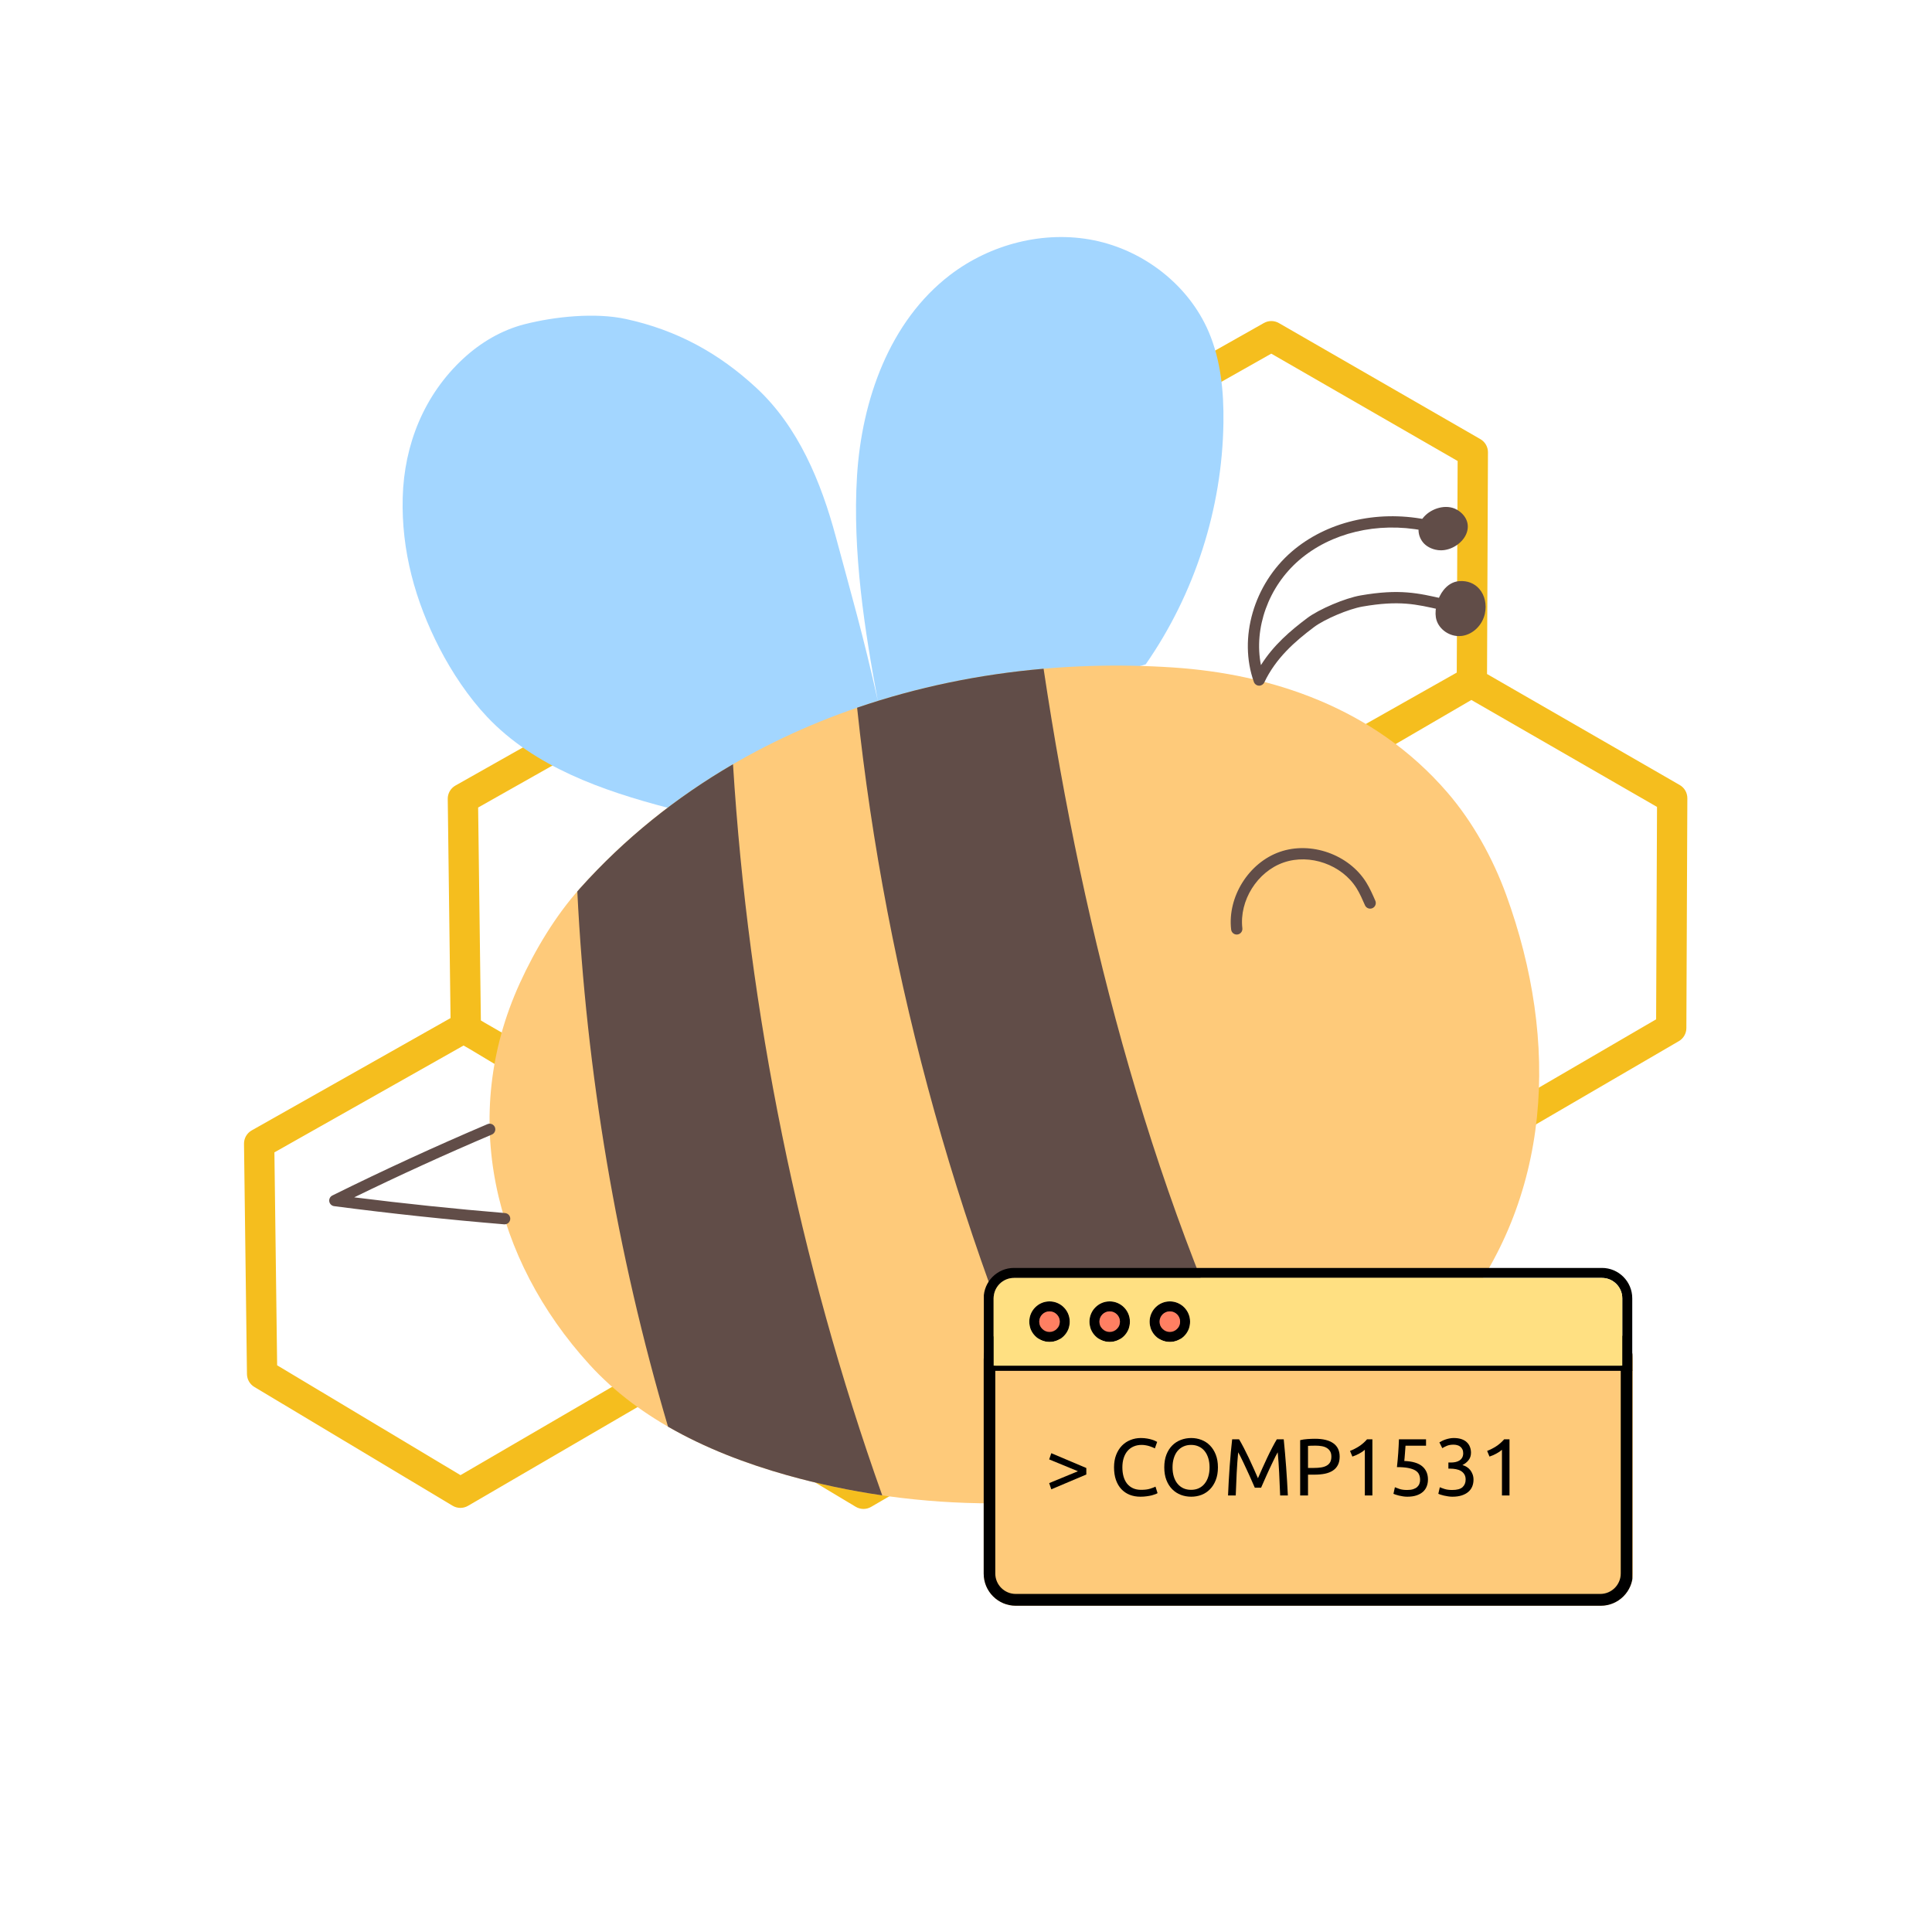 <svg xmlns="http://www.w3.org/2000/svg" xmlns:xlink="http://www.w3.org/1999/xlink" width="1024" zoomAndPan="magnify" viewBox="0 0 768 768" height="1024" preserveAspectRatio="xMidYMid meet" version="1.0"><defs><g/><clipPath id="788a805f78"><path d="M 337 127.258 L 670.738 127.258 L 670.738 462 L 337 462 Z M 337 127.258 " clip-rule="nonzero"/></clipPath><clipPath id="819ce26ff7"><path d="M 96.977 265 L 431 265 L 431 600 L 96.977 600 Z M 96.977 265 " clip-rule="nonzero"/></clipPath><clipPath id="a0b5fb864c"><path d="M 130.691 446 L 203 446 L 203 487 L 130.691 487 Z M 130.691 446 " clip-rule="nonzero"/></clipPath><clipPath id="8ea8a3413c"><path d="M 391.027 527.633 L 649.137 527.633 L 649.137 638.316 L 391.027 638.316 Z M 391.027 527.633 " clip-rule="nonzero"/></clipPath><clipPath id="7fcb06d1c3"><path d="M 403.777 527.633 L 636.336 527.633 C 643.379 527.633 649.086 533.344 649.086 540.383 L 649.086 625.566 C 649.086 632.605 643.379 638.316 636.336 638.316 L 403.777 638.316 C 396.734 638.316 391.027 632.605 391.027 625.566 L 391.027 540.383 C 391.027 533.344 396.734 527.633 403.777 527.633 Z M 403.777 527.633 " clip-rule="nonzero"/></clipPath><clipPath id="3801decae3"><path d="M 391.035 527.633 L 648.887 527.633 L 648.887 638.43 L 391.035 638.43 Z M 391.035 527.633 " clip-rule="nonzero"/></clipPath><clipPath id="02b8d61eec"><path d="M 403.785 527.633 L 636.328 527.633 C 643.367 527.633 649.074 533.344 649.074 540.383 L 649.074 625.559 C 649.074 632.598 643.367 638.305 636.328 638.305 L 403.785 638.305 C 396.742 638.305 391.035 632.598 391.035 625.559 L 391.035 540.383 C 391.035 533.344 396.742 527.633 403.785 527.633 Z M 403.785 527.633 " clip-rule="nonzero"/></clipPath><clipPath id="1c26d63e5a"><path d="M 391.094 504.031 L 648.953 504.031 L 648.953 544.922 L 391.094 544.922 Z M 391.094 504.031 " clip-rule="nonzero"/></clipPath><clipPath id="a560a4d406"><path d="M 391.094 542 L 648.953 542 L 648.953 544.922 L 391.094 544.922 Z M 391.094 542 " clip-rule="nonzero"/></clipPath></defs><g clip-path="url(#788a805f78)"><path fill="#f5be1e" d="M 582.465 185 L 502.375 138.863 L 508.34 138.891 L 427.047 184.812 L 430.105 179.492 L 431.281 271.051 L 428.355 265.961 L 507.176 313.191 L 501.051 313.152 L 582.055 265.961 L 579.066 271.141 L 579.449 179.758 L 582.465 185 M 588.473 174.562 C 590.348 175.645 591.5 177.645 591.488 179.809 L 591.105 271.191 C 591.094 273.328 589.957 275.297 588.113 276.371 L 507.109 323.562 C 505.215 324.664 502.871 324.652 500.988 323.523 L 422.168 276.297 C 420.375 275.223 419.27 273.297 419.242 271.207 L 418.066 179.645 C 418.039 177.445 419.211 175.406 421.125 174.324 L 502.418 128.402 C 504.27 127.355 506.539 127.363 508.383 128.426 Z M 501.48 322.09 L 421.387 275.953 L 427.352 275.977 L 346.059 321.898 L 349.117 316.578 L 350.293 408.137 L 347.367 403.047 L 426.188 450.277 L 420.062 450.238 L 501.066 403.051 L 498.078 408.227 L 498.461 316.844 L 501.48 322.09 M 507.484 311.648 C 509.359 312.73 510.512 314.73 510.504 316.895 L 510.117 408.277 C 510.105 410.414 508.969 412.383 507.125 413.457 L 426.121 460.648 C 424.227 461.75 421.883 461.738 420 460.609 L 341.18 413.383 C 339.391 412.309 338.281 410.383 338.254 408.293 L 337.078 316.73 C 337.051 314.531 338.223 312.492 340.141 311.41 L 421.43 265.488 C 423.285 264.441 425.551 264.453 427.395 265.512 Z M 661.723 322.504 L 581.629 276.367 L 587.594 276.391 L 506.301 322.312 L 509.359 316.992 L 510.535 408.551 L 507.609 403.465 L 586.43 450.691 L 580.309 450.652 L 661.309 403.465 L 658.32 408.641 L 658.707 317.258 L 661.723 322.504 M 667.73 312.062 C 669.602 313.145 670.754 315.145 670.746 317.309 L 670.359 408.691 C 670.352 410.828 669.211 412.797 667.367 413.871 L 586.367 461.062 C 584.469 462.164 582.125 462.152 580.242 461.023 L 501.422 413.797 C 499.633 412.723 498.523 410.797 498.496 408.707 L 497.32 317.145 C 497.293 314.945 498.465 312.906 500.383 311.824 L 581.672 265.902 C 583.527 264.855 585.793 264.863 587.637 265.926 Z M 667.73 312.062 " fill-opacity="1" fill-rule="nonzero"/></g><g clip-path="url(#819ce26ff7)"><path fill="#f5be1e" d="M 342.383 322.949 L 262.289 276.812 L 268.254 276.836 L 186.961 322.758 L 190.02 317.438 L 191.195 409 L 188.27 403.91 L 267.09 451.137 L 260.969 451.098 L 341.973 403.91 L 338.98 409.086 L 339.367 317.703 L 342.383 322.949 M 348.391 312.508 C 350.266 313.59 351.414 315.59 351.406 317.754 L 351.02 409.141 C 351.012 411.273 349.871 413.242 348.031 414.316 L 267.027 461.508 C 265.133 462.613 262.785 462.598 260.902 461.469 L 182.086 414.242 C 180.293 413.168 179.184 411.242 179.156 409.152 L 177.984 317.59 C 177.953 315.391 179.129 313.352 181.043 312.27 L 262.336 266.348 C 264.188 265.301 266.453 265.312 268.297 266.371 Z M 261.395 460.035 L 181.305 413.898 L 187.266 413.922 L 105.973 459.844 L 109.035 454.523 L 110.211 546.086 L 107.281 540.996 L 186.102 588.223 L 179.98 588.184 L 260.984 540.996 L 257.992 546.176 L 258.379 454.789 L 261.395 460.035 M 267.402 449.598 C 269.277 450.676 270.426 452.676 270.418 454.84 L 270.031 546.227 C 270.023 548.359 268.887 550.332 267.043 551.402 L 186.039 598.594 C 184.145 599.699 181.797 599.684 179.918 598.555 L 101.098 551.328 C 99.305 550.254 98.199 548.328 98.172 546.238 L 96.996 454.68 C 96.969 452.477 98.141 450.438 100.055 449.355 L 181.348 403.434 C 183.199 402.387 185.465 402.398 187.309 403.461 Z M 421.637 460.449 L 341.547 414.312 L 347.508 414.336 L 266.219 460.258 L 269.277 454.938 L 270.453 546.5 L 267.523 541.41 L 346.344 588.637 L 340.223 588.598 L 421.227 541.41 L 418.234 546.59 L 418.621 455.203 L 421.637 460.449 M 427.645 450.012 C 429.52 451.09 430.672 453.09 430.66 455.254 L 430.277 546.641 C 430.266 548.773 429.129 550.742 427.285 551.816 L 346.281 599.008 C 344.387 600.113 342.039 600.098 340.16 598.969 L 261.34 551.742 C 259.547 550.668 258.441 548.742 258.414 546.652 L 257.238 455.094 C 257.211 452.891 258.383 450.852 260.297 449.77 L 341.59 403.848 C 343.441 402.801 345.711 402.812 347.555 403.875 Z M 427.645 450.012 " fill-opacity="1" fill-rule="nonzero"/></g><path fill="#a3d6ff" d="M 480.473 131.914 C 472.516 113.305 454.68 99.523 434.848 95.516 C 415.016 91.512 393.684 97.031 377.621 109.336 C 353.617 127.727 342.562 158.98 340.68 189.168 C 338.801 219.355 343.773 250.988 348.961 278.629 C 343.176 252.543 338.133 235.332 332.266 213.445 C 326.402 191.559 317.332 169.672 300.734 154.258 C 285.684 140.281 268.918 131.184 248.852 126.82 C 236.648 124.168 220.609 125.801 208.512 128.891 C 199.383 131.223 191.027 136.18 184.117 142.586 C 168.641 156.934 160.652 176.648 160.082 197.754 C 159.512 218.859 165.043 238.91 174.715 257.676 C 179.637 267.23 186.285 277.203 193.676 285.012 C 212.387 304.789 239.344 314.293 265.684 321.168 L 455.438 264.074 C 474.922 236.094 485.828 202.215 486.332 168.113 C 486.512 155.801 485.312 143.238 480.473 131.914 Z M 480.473 131.914 " fill-opacity="1" fill-rule="nonzero"/><path fill="#feca7a" d="M 206.617 390.875 C 212.688 377.574 220.746 364.098 230.496 353.207 C 289.273 287.551 378.293 259.539 466.203 265.324 C 505.027 267.879 546.121 281.086 575.391 315.055 C 585.461 326.742 593.445 341.199 598.723 355.699 C 620.023 414.203 617.055 476.465 577.719 524.711 C 552.238 555.965 514.719 575.527 475.91 586.438 C 422.934 601.332 365.859 601.324 312.887 586.418 C 283.594 578.176 254.766 564.887 234.273 542.379 C 196.234 500.586 182.484 443.758 206.617 390.875 Z M 206.617 390.875 " fill-opacity="1" fill-rule="nonzero"/><path fill="#614d48" d="M 230.496 353.207 C 230.156 353.582 229.824 353.973 229.492 354.359 C 233.027 426.117 245.168 498.215 265.547 567.113 L 265.547 567.117 C 280.262 575.617 296.5 581.805 312.887 586.418 C 325.301 589.91 337.945 592.574 350.703 594.434 C 317.57 501.449 297.5 402.316 291.383 303.793 C 268.891 316.883 248.305 333.312 230.496 353.207 Z M 230.496 353.207 " fill-opacity="1" fill-rule="nonzero"/><path fill="#614d48" d="M 340.715 281.324 C 352.18 389.562 382.117 497.32 428.773 595.648 C 444.699 593.84 460.477 590.777 475.906 586.438 C 486.617 583.43 497.223 579.754 507.508 575.363 C 459.004 480.082 430.875 372.512 414.844 265.832 C 389.449 268.031 364.484 273.164 340.715 281.324 Z M 340.715 281.324 " fill-opacity="1" fill-rule="nonzero"/><path fill="#614d48" d="M 491.621 371.496 C 490.5 371.496 489.527 370.652 489.398 369.508 C 487.895 356.5 496.398 342.938 508.754 338.629 C 521.113 334.316 536.199 339.656 543.105 350.777 C 544.57 353.137 545.656 355.637 546.711 358.059 C 547.207 359.195 546.688 360.52 545.551 361.016 C 544.41 361.508 543.09 360.988 542.598 359.852 C 541.605 357.578 540.582 355.227 539.293 353.148 C 533.453 343.738 520.688 339.223 510.23 342.867 C 499.777 346.516 492.582 357.988 493.855 368.992 C 493.996 370.227 493.113 371.34 491.883 371.48 C 491.793 371.492 491.707 371.496 491.621 371.496 Z M 491.621 371.496 " fill-opacity="1" fill-rule="nonzero"/><path fill="#614d48" d="M 500.543 272.566 C 500.508 272.566 500.469 272.566 500.43 272.562 C 499.523 272.516 498.734 271.93 498.43 271.074 C 492.211 253.594 498.398 232.301 513.469 219.293 C 527.156 207.48 547.039 202.695 566.66 206.496 C 567.875 206.73 568.672 207.91 568.434 209.125 C 568.199 210.344 567.02 211.137 565.805 210.902 C 547.527 207.363 529.059 211.77 516.402 222.691 C 504.164 233.254 498.348 249.754 501.242 264.398 C 506.227 256.441 512.957 250.723 519.613 245.711 C 524.355 242.145 534.688 237.758 540.879 236.688 C 556.289 234.02 563.688 235.727 573.922 238.09 C 575.129 238.367 575.883 239.574 575.605 240.781 C 575.324 241.988 574.125 242.746 572.914 242.465 C 562.828 240.137 556.164 238.602 541.645 241.113 C 536.105 242.07 526.527 246.125 522.312 249.301 C 514.805 254.949 507.215 261.523 502.57 271.285 C 502.195 272.07 501.406 272.566 500.543 272.566 Z M 500.543 272.566 " fill-opacity="1" fill-rule="nonzero"/><path fill="#614d48" d="M 582.742 212.523 C 584.344 209.031 583.281 205.504 579.902 203.082 C 575.82 200.16 569.961 201.668 566.656 204.812 C 563.598 207.723 563.035 211.609 565.188 214.961 C 566.281 216.664 568.184 217.918 570.547 218.492 C 571.285 218.672 572.027 218.758 572.766 218.758 C 577.105 218.758 581.223 215.844 582.742 212.523 Z M 582.742 212.523 " fill-opacity="1" fill-rule="nonzero"/><path fill="#614d48" d="M 588.055 234.109 C 586.113 231.867 583.273 230.758 580.062 231.008 C 577.703 231.184 575.547 232.414 573.832 234.566 C 571.508 237.484 570.25 241.922 570.77 245.359 C 571.41 249.598 575.547 252.859 579.965 252.859 C 580.375 252.859 580.785 252.832 581.195 252.777 C 585.516 252.168 589.238 248.562 590.246 244 C 591.059 240.328 590.238 236.629 588.055 234.109 Z M 588.055 234.109 " fill-opacity="1" fill-rule="nonzero"/><g clip-path="url(#a0b5fb864c)"><path fill="#614d48" d="M 200.594 486.695 C 200.531 486.695 200.465 486.695 200.402 486.688 C 177.98 484.828 155.242 482.398 132.82 479.465 C 131.84 479.336 131.059 478.582 130.895 477.609 C 130.734 476.633 131.227 475.668 132.113 475.227 C 152.305 465.223 173.051 455.684 193.773 446.867 C 194.91 446.379 196.23 446.914 196.715 448.055 C 197.199 449.195 196.668 450.516 195.527 451 C 177.168 458.809 158.793 467.191 140.801 475.961 C 160.738 478.461 180.871 480.562 200.754 482.211 C 201.914 482.297 202.836 483.266 202.836 484.453 C 202.836 485.691 201.836 486.695 200.594 486.695 Z M 200.594 486.695 " fill-opacity="1" fill-rule="nonzero"/></g><g clip-path="url(#8ea8a3413c)"><g clip-path="url(#7fcb06d1c3)"><path fill="#feca7a" d="M 391.027 527.633 L 649.137 527.633 L 649.137 638.316 L 391.027 638.316 Z M 391.027 527.633 " fill-opacity="1" fill-rule="nonzero"/></g></g><g clip-path="url(#3801decae3)"><g clip-path="url(#02b8d61eec)"><path stroke-linecap="butt" transform="matrix(0.659, 0, 0, 0.659, 391.035, 527.635)" fill="none" stroke-linejoin="miter" d="M 19.333 -0.003 L 371.941 -0.003 C 382.614 -0.003 391.268 8.657 391.268 19.33 L 391.268 148.483 C 391.268 159.157 382.614 167.81 371.941 167.81 L 19.333 167.81 C 8.654 167.81 0 159.157 0 148.483 L 0 19.33 C 0 8.657 8.654 -0.003 19.333 -0.003 Z M 19.333 -0.003 " stroke="#000000" stroke-width="13.988" stroke-opacity="1" stroke-miterlimit="4"/></g></g><g clip-path="url(#1c26d63e5a)"><path fill="#000000" d="M 403.074 507.996 C 398.617 507.996 394.992 511.633 394.992 516.098 L 394.992 699.699 C 394.992 704.168 398.617 707.805 403.074 707.805 L 636.801 707.805 C 641.258 707.805 644.883 704.168 644.883 699.699 L 644.883 516.098 C 644.883 511.629 641.258 507.996 636.801 507.996 Z M 636.801 711.781 L 403.074 711.781 C 396.434 711.781 391.023 706.359 391.023 699.703 L 391.027 516.098 C 391.027 509.438 396.43 504.02 403.074 504.02 L 636.801 504.02 C 643.441 504.02 648.848 509.438 648.848 516.098 L 648.848 699.699 C 648.848 706.359 643.441 711.777 636.801 711.777 Z M 636.801 711.781 " fill-opacity="1" fill-rule="evenodd"/></g><g clip-path="url(#a560a4d406)"><path fill="#000000" d="M 646.867 546.844 L 393.008 546.844 C 391.914 546.844 391.023 545.953 391.023 544.855 C 391.023 543.758 391.91 542.867 393.008 542.867 L 646.867 542.867 C 647.961 542.867 648.848 543.758 648.848 544.855 C 648.848 545.953 647.961 546.844 646.867 546.844 Z M 646.867 546.844 " fill-opacity="1" fill-rule="evenodd"/></g><path fill="#000000" d="M 417.199 521.297 C 414.953 521.297 413.121 523.129 413.121 525.383 C 413.125 527.641 414.949 529.473 417.199 529.473 C 419.449 529.473 421.277 527.641 421.277 525.383 C 421.277 523.129 419.449 521.297 417.199 521.297 Z M 417.199 533.449 C 412.77 533.449 409.156 529.828 409.156 525.383 C 409.156 520.934 412.766 517.32 417.199 517.32 C 421.633 517.32 425.242 520.934 425.242 525.383 C 425.242 529.828 421.633 533.449 417.199 533.449 Z M 417.199 533.449 " fill-opacity="1" fill-rule="evenodd"/><path fill="#000000" d="M 441.113 521.297 C 438.871 521.297 437.039 523.129 437.039 525.383 C 437.039 527.641 438.867 529.473 441.113 529.473 C 443.367 529.473 445.195 527.641 445.195 525.383 C 445.195 523.129 443.367 521.297 441.113 521.297 Z M 441.113 533.449 C 436.684 533.449 433.074 529.828 433.074 525.383 C 433.074 520.934 436.684 517.32 441.113 517.32 C 445.551 517.32 449.16 520.934 449.16 525.383 C 449.164 529.828 445.551 533.449 441.113 533.449 Z M 441.113 533.449 " fill-opacity="1" fill-rule="evenodd"/><path fill="#000000" d="M 465.031 521.297 C 462.785 521.297 460.957 523.129 460.957 525.383 C 460.957 527.641 462.785 529.473 465.031 529.473 C 467.281 529.473 469.109 527.641 469.109 525.383 C 469.113 523.129 467.281 521.297 465.031 521.297 Z M 465.031 533.449 C 460.602 533.449 456.988 529.828 456.988 525.383 C 456.988 520.934 460.598 517.32 465.031 517.32 C 469.469 517.32 473.078 520.934 473.078 525.383 C 473.078 529.828 469.469 533.449 465.031 533.449 Z M 465.031 533.449 " fill-opacity="1" fill-rule="evenodd"/><path fill="#ffe082" d="M 394.992 542.867 L 644.883 542.867 L 644.883 516.098 C 644.883 511.633 641.258 507.996 636.801 507.996 L 403.074 507.996 C 398.617 507.996 394.992 511.633 394.992 516.098 Z M 473.078 525.383 C 473.078 529.828 469.469 533.449 465.031 533.449 C 460.602 533.449 456.988 529.828 456.988 525.383 C 456.988 520.934 460.598 517.32 465.031 517.32 C 469.469 517.32 473.078 520.934 473.078 525.383 Z M 441.113 517.32 C 445.551 517.32 449.16 520.934 449.16 525.383 C 449.164 529.828 445.551 533.449 441.113 533.449 C 436.684 533.449 433.074 529.828 433.074 525.383 C 433.074 520.934 436.684 517.32 441.113 517.32 Z M 417.199 517.32 C 421.633 517.32 425.242 520.934 425.242 525.383 C 425.242 529.828 421.633 533.449 417.199 533.449 C 412.77 533.449 409.156 529.828 409.156 525.383 C 409.156 520.934 412.766 517.32 417.199 517.32 Z M 417.199 517.32 " fill-opacity="1" fill-rule="evenodd"/><path fill="#ff7f62" d="M 441.113 529.473 C 443.367 529.473 445.195 527.641 445.195 525.383 C 445.195 523.129 443.367 521.297 441.113 521.297 C 438.871 521.297 437.039 523.129 437.039 525.383 C 437.039 527.641 438.867 529.473 441.113 529.473 Z M 441.113 529.473 " fill-opacity="1" fill-rule="evenodd"/><path fill="#ff7f62" d="M 460.957 525.383 C 460.957 527.641 462.785 529.473 465.031 529.473 C 467.281 529.473 469.109 527.641 469.109 525.383 C 469.113 523.129 467.281 521.297 465.031 521.297 C 462.785 521.297 460.957 523.129 460.957 525.383 Z M 460.957 525.383 " fill-opacity="1" fill-rule="evenodd"/><path fill="#ff7f62" d="M 421.277 525.383 C 421.277 523.129 419.449 521.297 417.199 521.297 C 414.953 521.297 413.121 523.129 413.121 525.383 C 413.125 527.641 414.949 529.473 417.199 529.473 C 419.449 529.473 421.277 527.641 421.277 525.383 Z M 421.277 525.383 " fill-opacity="1" fill-rule="evenodd"/><g fill="#000000" fill-opacity="1"><g transform="translate(415.36, 594.48)"><g><path d="M 1.703 -14.344 L 2.547 -16.812 L 16.469 -10.922 L 16.469 -8.344 L 2.547 -2.453 L 1.703 -4.922 L 13.141 -9.641 Z M 1.703 -14.344 "/></g></g></g><g fill="#000000" fill-opacity="1"><g transform="translate(433.529, 594.48)"><g/></g></g><g fill="#000000" fill-opacity="1"><g transform="translate(440.971, 594.48)"><g><path d="M 12.375 0.484 C 10.801 0.484 9.367 0.227 8.078 -0.281 C 6.797 -0.801 5.691 -1.555 4.766 -2.547 C 3.848 -3.535 3.133 -4.754 2.625 -6.203 C 2.125 -7.648 1.875 -9.312 1.875 -11.188 C 1.875 -13.051 2.156 -14.707 2.719 -16.156 C 3.289 -17.602 4.055 -18.82 5.016 -19.812 C 5.984 -20.801 7.113 -21.551 8.406 -22.062 C 9.695 -22.582 11.07 -22.844 12.531 -22.844 C 13.457 -22.844 14.289 -22.773 15.031 -22.641 C 15.77 -22.516 16.41 -22.363 16.953 -22.188 C 17.504 -22.02 17.953 -21.848 18.297 -21.672 C 18.641 -21.504 18.879 -21.379 19.016 -21.297 L 18.109 -18.719 C 17.91 -18.844 17.629 -18.977 17.266 -19.125 C 16.898 -19.281 16.488 -19.43 16.031 -19.578 C 15.57 -19.734 15.066 -19.859 14.516 -19.953 C 13.961 -20.055 13.41 -20.109 12.859 -20.109 C 11.672 -20.109 10.602 -19.898 9.656 -19.484 C 8.719 -19.078 7.914 -18.488 7.25 -17.719 C 6.582 -16.945 6.07 -16.004 5.719 -14.891 C 5.363 -13.785 5.188 -12.551 5.188 -11.188 C 5.188 -9.852 5.344 -8.633 5.656 -7.531 C 5.969 -6.438 6.43 -5.5 7.047 -4.719 C 7.672 -3.938 8.453 -3.328 9.391 -2.891 C 10.328 -2.461 11.414 -2.25 12.656 -2.25 C 14.102 -2.25 15.297 -2.398 16.234 -2.703 C 17.18 -3.004 17.891 -3.273 18.359 -3.516 L 19.172 -0.938 C 19.016 -0.82 18.742 -0.688 18.359 -0.531 C 17.973 -0.375 17.488 -0.219 16.906 -0.062 C 16.332 0.082 15.656 0.207 14.875 0.312 C 14.102 0.426 13.27 0.484 12.375 0.484 Z M 12.375 0.484 "/></g></g><g transform="translate(460.944, 594.48)"><g><path d="M 1.875 -11.188 C 1.875 -13.094 2.156 -14.773 2.719 -16.234 C 3.289 -17.691 4.066 -18.91 5.047 -19.891 C 6.023 -20.867 7.16 -21.602 8.453 -22.094 C 9.754 -22.594 11.133 -22.844 12.594 -22.844 C 14.031 -22.844 15.391 -22.594 16.672 -22.094 C 17.953 -21.602 19.07 -20.867 20.031 -19.891 C 21 -18.91 21.77 -17.691 22.344 -16.234 C 22.914 -14.773 23.203 -13.094 23.203 -11.188 C 23.203 -9.27 22.914 -7.582 22.344 -6.125 C 21.77 -4.664 21 -3.445 20.031 -2.469 C 19.07 -1.488 17.953 -0.75 16.672 -0.25 C 15.391 0.238 14.031 0.484 12.594 0.484 C 11.133 0.484 9.754 0.238 8.453 -0.25 C 7.16 -0.75 6.023 -1.488 5.047 -2.469 C 4.066 -3.445 3.289 -4.664 2.719 -6.125 C 2.156 -7.582 1.875 -9.27 1.875 -11.188 Z M 5.156 -11.188 C 5.156 -9.832 5.328 -8.598 5.672 -7.484 C 6.016 -6.379 6.504 -5.441 7.141 -4.672 C 7.773 -3.898 8.547 -3.301 9.453 -2.875 C 10.367 -2.457 11.395 -2.25 12.531 -2.25 C 13.664 -2.25 14.688 -2.457 15.594 -2.875 C 16.5 -3.301 17.266 -3.898 17.891 -4.672 C 18.523 -5.441 19.016 -6.379 19.359 -7.484 C 19.703 -8.598 19.875 -9.832 19.875 -11.188 C 19.875 -12.531 19.703 -13.754 19.359 -14.859 C 19.016 -15.973 18.523 -16.914 17.891 -17.688 C 17.266 -18.457 16.5 -19.051 15.594 -19.469 C 14.688 -19.895 13.664 -20.109 12.531 -20.109 C 11.395 -20.109 10.367 -19.895 9.453 -19.469 C 8.547 -19.051 7.773 -18.457 7.141 -17.688 C 6.504 -16.914 6.016 -15.973 5.672 -14.859 C 5.328 -13.754 5.156 -12.531 5.156 -11.188 Z M 5.156 -11.188 "/></g></g></g><g fill="#000000" fill-opacity="1"><g transform="translate(486.007, 594.48)"><g><path d="M 12.797 -3.094 C 12.578 -3.602 12.289 -4.254 11.938 -5.047 C 11.582 -5.848 11.203 -6.707 10.797 -7.625 C 10.391 -8.551 9.953 -9.504 9.484 -10.484 C 9.023 -11.461 8.594 -12.383 8.188 -13.25 C 7.781 -14.125 7.398 -14.906 7.047 -15.594 C 6.691 -16.281 6.406 -16.805 6.188 -17.172 C 5.945 -14.641 5.75 -11.895 5.594 -8.938 C 5.445 -5.988 5.32 -3.008 5.219 0 L 2.156 0 C 2.238 -1.938 2.332 -3.883 2.438 -5.844 C 2.551 -7.812 2.676 -9.742 2.812 -11.641 C 2.957 -13.547 3.109 -15.398 3.266 -17.203 C 3.43 -19.004 3.609 -20.711 3.797 -22.328 L 6.547 -22.328 C 7.117 -21.379 7.738 -20.258 8.406 -18.969 C 9.07 -17.688 9.738 -16.344 10.406 -14.938 C 11.07 -13.531 11.719 -12.125 12.344 -10.719 C 12.969 -9.312 13.535 -8.023 14.047 -6.859 C 14.566 -8.023 15.133 -9.312 15.75 -10.719 C 16.375 -12.125 17.02 -13.531 17.688 -14.938 C 18.352 -16.344 19.02 -17.688 19.688 -18.969 C 20.352 -20.258 20.973 -21.379 21.547 -22.328 L 24.297 -22.328 C 25.023 -15.129 25.57 -7.688 25.938 0 L 22.875 0 C 22.77 -3.008 22.641 -5.988 22.484 -8.938 C 22.336 -11.895 22.145 -14.641 21.906 -17.172 C 21.695 -16.805 21.41 -16.281 21.047 -15.594 C 20.691 -14.906 20.312 -14.125 19.906 -13.25 C 19.5 -12.383 19.062 -11.461 18.594 -10.484 C 18.133 -9.504 17.703 -8.551 17.297 -7.625 C 16.891 -6.707 16.508 -5.848 16.156 -5.047 C 15.801 -4.254 15.516 -3.602 15.297 -3.094 Z M 12.797 -3.094 "/></g></g><g transform="translate(514.067, 594.48)"><g><path d="M 8.703 -22.547 C 11.836 -22.547 14.25 -21.953 15.938 -20.766 C 17.625 -19.578 18.469 -17.801 18.469 -15.438 C 18.469 -14.145 18.234 -13.039 17.766 -12.125 C 17.305 -11.219 16.641 -10.477 15.766 -9.906 C 14.898 -9.332 13.844 -8.914 12.594 -8.656 C 11.352 -8.406 9.945 -8.281 8.375 -8.281 L 5.891 -8.281 L 5.891 0 L 2.766 0 L 2.766 -22 C 3.648 -22.219 4.633 -22.363 5.719 -22.438 C 6.801 -22.508 7.797 -22.547 8.703 -22.547 Z M 8.953 -19.812 C 7.617 -19.812 6.598 -19.781 5.891 -19.719 L 5.891 -10.953 L 8.25 -10.953 C 9.32 -10.953 10.285 -11.02 11.141 -11.156 C 12.004 -11.301 12.727 -11.539 13.312 -11.875 C 13.906 -12.207 14.363 -12.66 14.688 -13.234 C 15.008 -13.816 15.172 -14.562 15.172 -15.469 C 15.172 -16.32 15.004 -17.023 14.672 -17.578 C 14.336 -18.141 13.883 -18.586 13.312 -18.922 C 12.75 -19.254 12.094 -19.484 11.344 -19.609 C 10.594 -19.742 9.797 -19.812 8.953 -19.812 Z M 8.953 -19.812 "/></g></g><g transform="translate(533.653, 594.48)"><g><path d="M 3 -17.719 C 4.219 -18.188 5.406 -18.789 6.562 -19.531 C 7.727 -20.281 8.797 -21.211 9.766 -22.328 L 11.891 -22.328 L 11.891 0 L 8.891 0 L 8.891 -18.172 C 8.629 -17.93 8.312 -17.68 7.938 -17.422 C 7.562 -17.172 7.156 -16.926 6.719 -16.688 C 6.281 -16.445 5.816 -16.219 5.328 -16 C 4.848 -15.789 4.383 -15.613 3.938 -15.469 Z M 3 -17.719 "/></g></g><g transform="translate(551.823, 594.48)"><g><path d="M 6.406 -13.719 C 9.656 -13.594 12.035 -12.883 13.547 -11.594 C 15.055 -10.312 15.812 -8.562 15.812 -6.344 C 15.812 -5.352 15.645 -4.441 15.312 -3.609 C 14.988 -2.773 14.488 -2.055 13.812 -1.453 C 13.133 -0.848 12.281 -0.375 11.25 -0.031 C 10.219 0.312 8.992 0.484 7.578 0.484 C 7.016 0.484 6.441 0.438 5.859 0.344 C 5.285 0.258 4.75 0.156 4.25 0.031 C 3.758 -0.094 3.32 -0.219 2.938 -0.344 C 2.551 -0.477 2.27 -0.586 2.094 -0.672 L 2.672 -3.281 C 3.035 -3.113 3.629 -2.891 4.453 -2.609 C 5.285 -2.328 6.301 -2.188 7.5 -2.188 C 8.469 -2.188 9.281 -2.289 9.938 -2.5 C 10.594 -2.719 11.125 -3.008 11.531 -3.375 C 11.938 -3.75 12.227 -4.176 12.406 -4.656 C 12.594 -5.133 12.688 -5.645 12.688 -6.188 C 12.688 -7 12.547 -7.723 12.266 -8.359 C 11.992 -8.992 11.504 -9.523 10.797 -9.953 C 10.086 -10.379 9.141 -10.707 7.953 -10.938 C 6.773 -11.164 5.285 -11.281 3.484 -11.281 C 3.609 -12.332 3.707 -13.316 3.781 -14.234 C 3.863 -15.16 3.938 -16.062 4 -16.938 C 4.062 -17.82 4.113 -18.695 4.156 -19.562 C 4.195 -20.438 4.238 -21.359 4.281 -22.328 L 15.047 -22.328 L 15.047 -19.781 L 6.891 -19.781 C 6.867 -19.457 6.836 -19.02 6.797 -18.469 C 6.754 -17.926 6.711 -17.359 6.672 -16.766 C 6.629 -16.18 6.582 -15.609 6.531 -15.047 C 6.488 -14.484 6.445 -14.039 6.406 -13.719 Z M 6.406 -13.719 "/></g></g></g><g fill="#000000" fill-opacity="1"><g transform="translate(569.992, 594.48)"><g><path d="M 7.281 -2.188 C 9.195 -2.188 10.566 -2.562 11.391 -3.312 C 12.211 -4.07 12.625 -5.082 12.625 -6.344 C 12.625 -7.164 12.453 -7.852 12.109 -8.406 C 11.766 -8.969 11.312 -9.414 10.75 -9.75 C 10.195 -10.082 9.551 -10.316 8.812 -10.453 C 8.07 -10.598 7.316 -10.672 6.547 -10.672 L 5.766 -10.672 L 5.766 -13.109 L 6.828 -13.109 C 7.367 -13.109 7.922 -13.16 8.484 -13.266 C 9.055 -13.379 9.578 -13.57 10.047 -13.844 C 10.523 -14.125 10.91 -14.504 11.203 -14.984 C 11.504 -15.473 11.656 -16.082 11.656 -16.812 C 11.656 -17.414 11.547 -17.93 11.328 -18.359 C 11.117 -18.797 10.836 -19.148 10.484 -19.422 C 10.129 -19.703 9.719 -19.898 9.25 -20.016 C 8.789 -20.141 8.305 -20.203 7.797 -20.203 C 6.766 -20.203 5.891 -20.051 5.172 -19.75 C 4.453 -19.445 3.844 -19.133 3.344 -18.812 L 2.188 -21.109 C 2.445 -21.273 2.773 -21.457 3.172 -21.656 C 3.566 -21.863 4.008 -22.051 4.5 -22.219 C 5 -22.395 5.531 -22.539 6.094 -22.656 C 6.664 -22.781 7.266 -22.844 7.891 -22.844 C 9.078 -22.844 10.098 -22.695 10.953 -22.406 C 11.816 -22.113 12.523 -21.703 13.078 -21.172 C 13.641 -20.648 14.055 -20.031 14.328 -19.312 C 14.609 -18.594 14.75 -17.816 14.75 -16.984 C 14.75 -15.816 14.414 -14.82 13.75 -14 C 13.094 -13.176 12.289 -12.547 11.344 -12.109 C 11.914 -11.941 12.473 -11.695 13.016 -11.375 C 13.555 -11.051 14.023 -10.641 14.422 -10.141 C 14.816 -9.648 15.133 -9.082 15.375 -8.438 C 15.625 -7.789 15.75 -7.07 15.75 -6.281 C 15.75 -5.312 15.582 -4.414 15.25 -3.594 C 14.914 -2.77 14.398 -2.055 13.703 -1.453 C 13.004 -0.848 12.129 -0.375 11.078 -0.031 C 10.023 0.312 8.781 0.484 7.344 0.484 C 6.789 0.484 6.219 0.438 5.625 0.344 C 5.031 0.258 4.473 0.156 3.953 0.031 C 3.441 -0.094 2.992 -0.219 2.609 -0.344 C 2.223 -0.477 1.941 -0.586 1.766 -0.672 L 2.359 -3.281 C 2.723 -3.113 3.328 -2.891 4.172 -2.609 C 5.016 -2.328 6.051 -2.188 7.281 -2.188 Z M 7.281 -2.188 "/></g></g></g><g fill="#000000" fill-opacity="1"><g transform="translate(588.161, 594.48)"><g><path d="M 3 -17.719 C 4.219 -18.188 5.406 -18.789 6.562 -19.531 C 7.727 -20.281 8.797 -21.211 9.766 -22.328 L 11.891 -22.328 L 11.891 0 L 8.891 0 L 8.891 -18.172 C 8.629 -17.93 8.312 -17.68 7.938 -17.422 C 7.562 -17.172 7.156 -16.926 6.719 -16.688 C 6.281 -16.445 5.816 -16.219 5.328 -16 C 4.848 -15.789 4.383 -15.613 3.938 -15.469 Z M 3 -17.719 "/></g></g></g></svg>
